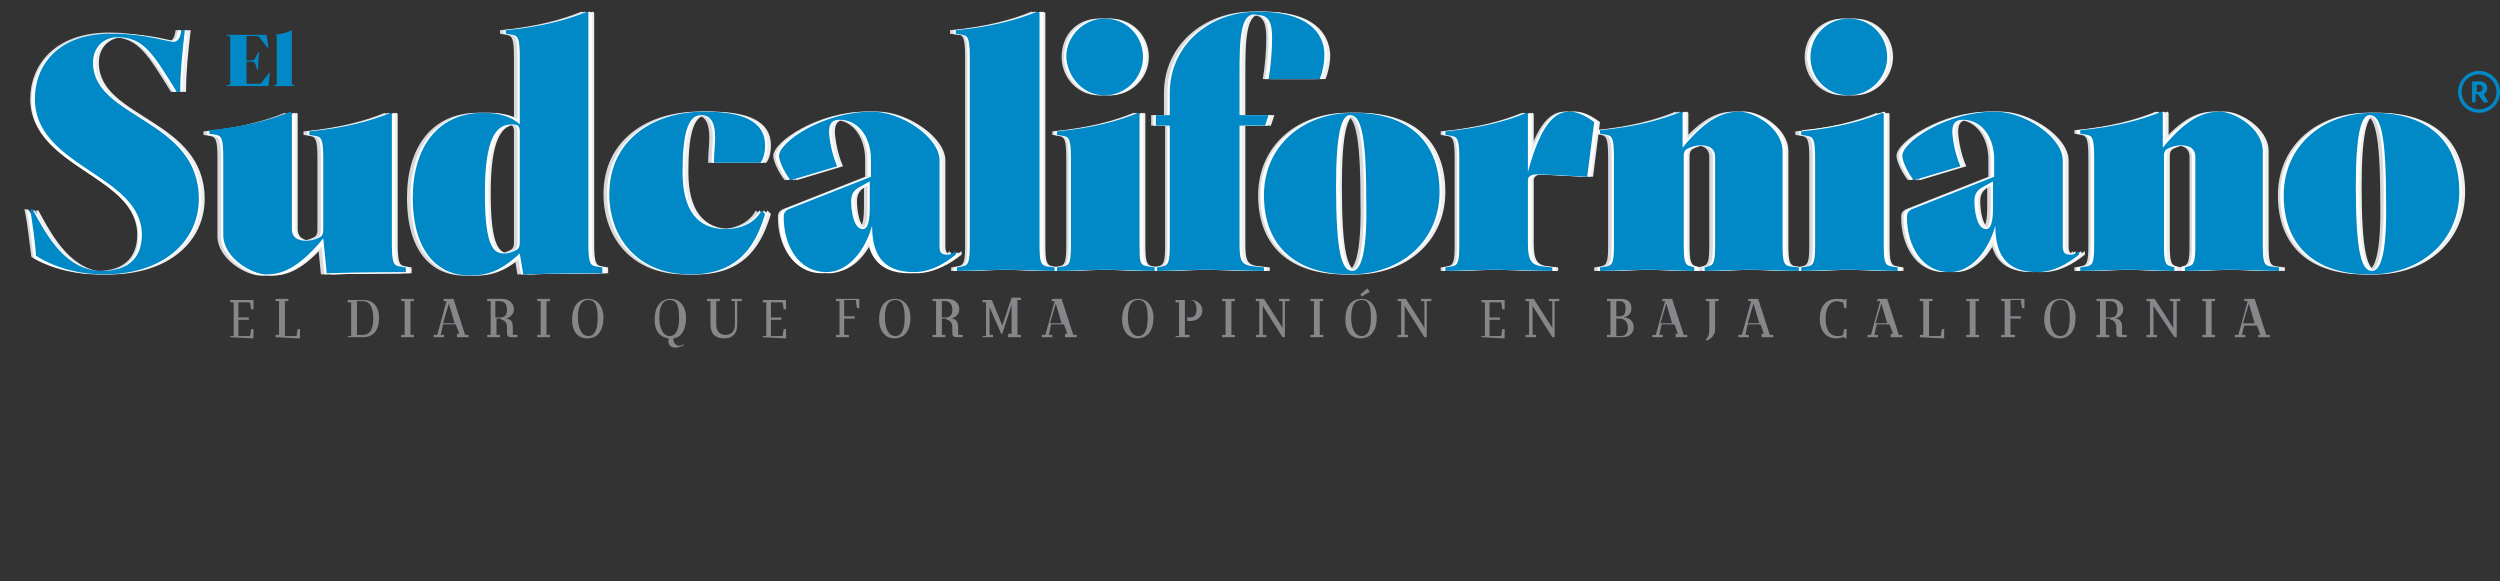 <?xml version="1.0" encoding="utf-8"?>
<!-- Generator: Adobe Illustrator 21.1.0, SVG Export Plug-In . SVG Version: 6.00 Build 0)  -->
<svg version="1.1" id="Capa_1" xmlns="http://www.w3.org/2000/svg" xmlns:xlink="http://www.w3.org/1999/xlink" x="0px" y="0px"
	 viewBox="0 0 215 50" style="enable-background:new 0 0 215 50;" xml:space="preserve">
<rect x="0" y="0" width="215" height="50" fill="#333333" stroke="none"/>
<style type="text/css">
	.st0{fill:#88868B;}
	.st1{fill:#D7D9DD;}
	.st2{fill:#EDEEF0;}
	.st3{fill:#FFFFFF;}
	.st4{fill:#0089C6;}
</style>
<g>
	<path class="st0" d="M193.4,26.1l0.5,1.7h-1L193.4,26.1z M193,25.9l0.3,0l-0.8,2.9l-0.3,0V29h0.9v-0.2h-0.3L193,28h1.1l0.3,0.8
		l-0.2,0V29h1v-0.2h-0.3l-1-3.1H193L193,25.9z M190.2,25.9h0.3v-0.2h-1.1v0.2l0.3,0v2.9l-0.3,0V29h1.1v-0.2h-0.3V25.9z M187.2,25.9
		h0.3v-0.2h-0.9v0.2l0.3,0l0,2.3l-1.6-2.5h-0.7v0.2l0.3,0v2.9l-0.3,0V29h0.9v-0.2h-0.3l0-2.5L187,29h0.2V25.9z M181.2,25.9h0.3
		c0.4,0,0.6,0.3,0.6,0.7c0,0.4-0.1,0.7-0.6,0.7h-0.4V25.9z M181.5,27.5c0.3,0,0.5,0.3,0.5,0.6v0.5c0,0.3,0.1,0.4,0.4,0.4
		c0.1,0,0.3,0,0.5,0v-0.2h-0.4v-0.7c0-0.3-0.1-0.7-0.6-0.7v0c0.4-0.1,0.7-0.4,0.7-0.8c0-0.5-0.4-0.9-1-0.9h-1.3v0.2l0.3,0v2.9
		l-0.3,0V29h1.1v-0.2h-0.3v-1.4H181.5z M177.1,29.1c1,0,1.4-0.8,1.4-1.8c0-0.9-0.5-1.6-1.3-1.6c-1,0-1.4,0.8-1.4,1.8
		C175.8,28.4,176.3,29.1,177.1,29.1 M177.2,28.9c-0.6,0-0.9-0.7-0.9-1.6c0-0.8,0.2-1.5,0.9-1.5c0.7,0,0.8,0.7,0.8,1.6
		C178,28.2,177.8,28.9,177.2,28.9 M173.8,25.9l0.1,0.6h0.2v-0.8H174l0,0l-1.9,0v0.2l0.3,0v2.9l-0.3,0V29h1.2v-0.2h-0.4v-1.4h0.9
		v-0.2h-0.9v-1.4H173.8z M169.9,25.9h0.3v-0.2h-1.1v0.2l0.3,0v2.9l-0.3,0V29h1.1v-0.2h-0.3V25.9z M167.1,29.1h0.1l0-0.8h-0.2
		l-0.1,0.6h-1v-3h0.3v-0.2h-1.1v0.2l0.3,0v2.9l-0.3,0V29L167.1,29.1L167.1,29.1z M161.8,26.1l0.5,1.7h-1L161.8,26.1z M161.4,25.9
		l0.3,0l-0.8,2.9l-0.3,0V29h0.9v-0.2h-0.3l0.2-0.9h1.1l0.3,0.8l-0.2,0V29h1v-0.2h-0.3l-1-3.1h-0.8L161.4,25.9z M156.5,27.4
		c0,1,0.5,1.7,1.4,1.7c0.3,0,0.5-0.1,0.7-0.1l0.1,0.1h0.1l0-0.8h-0.2l-0.1,0.5c-0.1,0.1-0.3,0.1-0.5,0.1c-0.6,0-1-0.5-1-1.5
		c0-1,0.4-1.5,1-1.5c0.2,0,0.3,0.1,0.5,0.1l0.1,0.5h0.2v-0.8h-0.1l-0.1,0.1c-0.1-0.1-0.3-0.1-0.6-0.1
		C157,25.7,156.5,26.4,156.5,27.4 M150.8,26.1l0.5,1.7h-1L150.8,26.1z M150.3,25.9l0.3,0l-0.8,2.9l-0.3,0V29h0.9v-0.2h-0.3l0.2-0.9
		h1.1l0.3,0.8l-0.2,0V29h1v-0.2h-0.3l-1-3.1h-0.8L150.3,25.9z M147.5,25.9h0.3v-0.2h-1.1v0.2l0.3,0v2.4c0,0.5-0.1,0.7-0.3,0.9
		l0.1,0.1c0.4-0.2,0.7-0.5,0.7-1V25.9z M143.3,26.1l0.5,1.7h-1L143.3,26.1z M142.9,25.9l0.3,0l-0.8,2.9l-0.3,0V29h0.9v-0.2h-0.3
		l0.2-0.9h1.1l0.3,0.8l-0.2,0V29h1v-0.2h-0.3l-1-3.1h-0.8L142.9,25.9z M139,25.9h0.3c0.4,0,0.5,0.3,0.5,0.6c0,0.4-0.1,0.7-0.5,0.7
		H139V25.9z M139.3,27.4c0.5,0,0.7,0.4,0.7,0.8c0,0.4-0.2,0.7-0.6,0.7H139v-1.5H139.3z M138.2,25.7v0.2l0.3,0v2.9l-0.3,0V29h1.3
		c0.6,0,1-0.3,1-0.9c0-0.4-0.3-0.8-0.9-0.8v0c0.5-0.1,0.7-0.4,0.7-0.8c0-0.5-0.3-0.8-0.9-0.8H138.2z M133.8,25.9h0.3v-0.2h-0.9v0.2
		l0.3,0l0,2.3l-1.6-2.5h-0.7v0.2l0.3,0v2.9l-0.3,0V29h0.9v-0.2h-0.3l0-2.5l1.7,2.7h0.2V25.9z M129.3,29.1h0.1l0-0.8h-0.2l-0.1,0.6
		h-1v-1.4h0.9v-0.2h-0.9v-1.3h1l0.1,0.6h0.2v-0.8h-0.1l0,0l-1.9,0v0.2l0.3,0v2.9l-0.3,0V29L129.3,29.1L129.3,29.1z M122.8,25.9h0.3
		v-0.2h-0.9v0.2l0.3,0l0,2.3l-1.6-2.5h-0.7v0.2l0.3,0v2.9l-0.3,0V29h0.9v-0.2h-0.3l0-2.5l1.7,2.7h0.2V25.9z M117.1,25.5l0.7-0.4
		l-0.2-0.3l-0.6,0.5L117.1,25.5z M117,29.1c1,0,1.4-0.8,1.4-1.8c0-0.9-0.5-1.6-1.3-1.6c-1,0-1.4,0.8-1.4,1.8
		C115.7,28.4,116.1,29.1,117,29.1 M117.1,28.9c-0.6,0-0.9-0.7-0.9-1.6c0-0.8,0.2-1.5,0.9-1.5c0.7,0,0.8,0.7,0.8,1.6
		C117.9,28.2,117.7,28.9,117.1,28.9 M113.5,25.9h0.3v-0.2h-1.1v0.2l0.3,0v2.9l-0.3,0V29h1.1v-0.2h-0.3V25.9z M110.6,25.9h0.3v-0.2
		H110v0.2l0.3,0l0,2.3l-1.6-2.5h-0.7v0.2l0.3,0v2.9l-0.3,0V29h0.9v-0.2h-0.3l0-2.5l1.7,2.7h0.2V25.9z M105.9,25.9h0.3v-0.2h-1.1v0.2
		l0.3,0v2.9l-0.3,0V29h1.1v-0.2h-0.3V25.9z M102.1,27.6h0.3c0.6,0,1-0.4,1-0.9c0-0.5-0.4-0.9-1-0.9h-1.3v0.2h0.3v2.9l-0.3,0V29h1.2
		v-0.2h-0.4v-3h0.4c0.4,0,0.6,0.3,0.6,0.8c0,0.4-0.1,0.7-0.6,0.7h-0.2V27.6z M97.8,29.1c1,0,1.4-0.8,1.4-1.8c0-0.9-0.5-1.6-1.3-1.6
		c-1,0-1.4,0.8-1.4,1.8C96.5,28.4,97,29.1,97.8,29.1 M97.9,28.9c-0.6,0-0.9-0.7-0.9-1.6c0-0.8,0.2-1.5,0.9-1.5
		c0.7,0,0.8,0.7,0.8,1.6C98.7,28.2,98.5,28.9,97.9,28.9 M90.8,26.1l0.5,1.7h-1L90.8,26.1z M90.4,25.9l0.3,0l-0.8,2.9l-0.3,0V29h0.9
		v-0.2h-0.3l0.2-0.9h1.1l0.3,0.8l-0.2,0V29h1v-0.2h-0.3l-1-3.1h-0.8L90.4,25.9z M86.2,28.7l0.8-2.5v2.5l-0.3,0V29h1.1v-0.2h-0.3v-3
		h0.3v-0.2H87L86.2,28l-0.9-2.2h-0.8v0.2l0.3,0v2.9l-0.3,0V29h0.9v-0.2h-0.3l0-2.4l1,2.3H86.2z M81,25.9h0.3c0.4,0,0.6,0.3,0.6,0.7
		c0,0.4-0.1,0.7-0.6,0.7H81V25.9z M81.4,27.5c0.3,0,0.5,0.3,0.5,0.6v0.5c0,0.3,0.1,0.4,0.4,0.4c0.1,0,0.3,0,0.5,0v-0.2h-0.4v-0.7
		c0-0.3-0.1-0.7-0.6-0.7v0c0.4-0.1,0.7-0.4,0.7-0.8c0-0.5-0.4-0.9-1-0.9h-1.3v0.2l0.3,0v2.9l-0.3,0V29h1.1v-0.2H81v-1.4H81.4z
		 M76.9,29.1c1,0,1.4-0.8,1.4-1.8c0-0.9-0.5-1.6-1.3-1.6c-1,0-1.4,0.8-1.4,1.8C75.6,28.4,76.1,29.1,76.9,29.1 M77,28.9
		c-0.6,0-0.9-0.7-0.9-1.6c0-0.8,0.2-1.5,0.9-1.5c0.7,0,0.8,0.7,0.8,1.6C77.8,28.2,77.6,28.9,77,28.9 M73.6,25.9l0.1,0.6h0.2v-0.8
		h-0.1l0,0l-1.9,0v0.2l0.3,0v2.9l-0.3,0V29H73v-0.2h-0.4v-1.4h0.9v-0.2h-0.9v-1.4H73.6z M67.5,29.1h0.1l0-0.8h-0.2l-0.1,0.6h-1v-1.4
		h0.9v-0.2h-0.9v-1.3h1l0.1,0.6h0.2v-0.8h-0.1l0,0l-1.9,0v0.2l0.3,0v2.9l-0.3,0V29L67.5,29.1L67.5,29.1z M63.4,25.9h0.4v-0.2h-0.9
		v0.2l0.3,0v2c0,0.6-0.3,0.9-0.8,0.9c-0.5,0-0.8-0.3-0.8-0.9v-2h0.3v-0.2h-1.1v0.2l0.3,0v2c0,0.8,0.4,1.2,1.2,1.2
		c0.7,0,1.1-0.4,1.1-1.2V25.9z M57.6,28.9c-0.6,0-0.9-0.7-0.9-1.6c0-0.8,0.2-1.5,0.9-1.5c0.7,0,0.8,0.7,0.8,1.6
		C58.4,28.2,58.2,28.9,57.6,28.9 M58.1,29.9c0.2,0,0.5-0.1,0.7-0.2l0-0.1c-0.4,0.3-0.9,0.1-0.9-0.5c0.8-0.1,1.1-0.9,1.1-1.8
		c0-0.9-0.5-1.6-1.3-1.6c-1,0-1.4,0.8-1.4,1.8c0,0.9,0.4,1.5,1.2,1.6C57.4,29.7,57.7,29.9,58.1,29.9 M50.5,29.1c1,0,1.4-0.8,1.4-1.8
		c0-0.9-0.5-1.6-1.3-1.6c-1,0-1.4,0.8-1.4,1.8C49.2,28.4,49.6,29.1,50.5,29.1 M50.6,28.9c-0.6,0-0.9-0.7-0.9-1.6
		c0-0.8,0.2-1.5,0.9-1.5c0.7,0,0.8,0.7,0.8,1.6C51.4,28.2,51.2,28.9,50.6,28.9 M47,25.9h0.3v-0.2h-1.1v0.2l0.3,0v2.9l-0.3,0V29h1.1
		v-0.2H47V25.9z M42.7,25.9h0.3c0.4,0,0.6,0.3,0.6,0.7c0,0.4-0.1,0.7-0.6,0.7h-0.4V25.9z M43.1,27.5c0.3,0,0.5,0.3,0.5,0.6v0.5
		c0,0.3,0.1,0.4,0.4,0.4c0.1,0,0.3,0,0.5,0v-0.2h-0.4v-0.7c0-0.3-0.1-0.7-0.6-0.7v0c0.4-0.1,0.7-0.4,0.7-0.8c0-0.5-0.4-0.9-1-0.9
		h-1.3v0.2l0.3,0v2.9l-0.3,0V29H43v-0.2h-0.3v-1.4H43.1z M38.6,26.1l0.5,1.7h-1L38.6,26.1z M38.1,25.9l0.3,0l-0.8,2.9l-0.3,0V29h0.9
		v-0.2h-0.3l0.2-0.9h1.1l0.3,0.8l-0.2,0V29h1v-0.2h-0.3l-1-3.1h-0.8L38.1,25.9z M35.3,25.9h0.3v-0.2h-1.1v0.2l0.3,0v2.9l-0.3,0V29
		h1.1v-0.2h-0.3V25.9z M31.2,29c1,0,1.4-0.7,1.4-1.7c0-0.9-0.5-1.5-1.3-1.5h-1.4v0.2l0.3,0v2.9l-0.3,0V29H31.2z M30.7,28.9v-3h0.5
		c0.7,0,0.9,0.7,0.9,1.5c0,0.8-0.2,1.4-0.9,1.4H30.7z M25.7,29.1h0.1l0-0.8h-0.2l-0.1,0.6h-1v-3h0.3v-0.2h-1.1v0.2l0.3,0v2.9l-0.3,0
		V29L25.7,29.1L25.7,29.1z M21.7,29.1h0.1l0-0.8h-0.2l-0.1,0.6h-1v-1.4h0.9v-0.2h-0.9v-1.3h1l0.1,0.6h0.2v-0.8h-0.1l0,0l-1.9,0v0.2
		l0.3,0v2.9l-0.3,0V29L21.7,29.1L21.7,29.1z"/>
	<path class="st1" d="M203.5,23.3c-0.9,0-1.4-1.5-1.4-7.3c0-4.7,0.5-6.1,1.2-6.1c0.9,0,1.4,1.5,1.4,7.3
		C204.8,21.9,204.2,23.3,203.5,23.3 M203.3,23.6c4.3,0,7.7-2.8,7.7-7.1c0-4.6-3-6.8-7.4-6.8c-4.3,0-7.7,2.8-7.7,7.1
		C195.9,21.3,198.8,23.6,203.3,23.6 M194.7,22.9c-0.5-0.1-0.6-0.4-0.6-1.9v-8c0-2-2.5-3.4-3.7-3.4c-1.2,0-2.7,0.4-4.9,3.1v-3
		l-0.1-0.1c-1.7,0.7-3.9,1.3-7,1.6v0.3l0.6,0.1c0.4,0.1,0.6,0.2,0.6,1.9V21c0,1.5-0.1,1.8-0.6,1.9l-0.6,0.1v0.3
		c1.1,0,3.1-0.1,4.2-0.1s2.8,0.1,3.9,0.1V23l-0.3-0.1c-0.5-0.1-0.6-0.4-0.6-1.9v-7.6c0-0.3,0.1-0.5,0.3-0.6c0.2-0.1,0.6-0.3,1.2-0.3
		c0.4,0,1.2,0.1,1.2,1V21c0,1.5-0.1,1.8-0.6,1.9l-0.3,0.1v0.3c1.1,0,2.8-0.1,3.9-0.1c1.1,0,3.1,0.1,4.2,0.1V23L194.7,22.9z
		 M170.9,17.9c0,1.7-0.4,1.8-0.6,1.8c-0.8,0-1-1.6-1-2.4c0-0.4,0.1-0.9,0.7-1.2l0.9-0.5V17.9z M177.5,21.9c-0.5,0-0.6-0.3-0.6-0.7
		v-7.4c0-2-3.3-4.2-5.8-4.2c-4.2,0-8,2.6-8,3.8c0,0.6,0.7,1.8,1,2.1l4-1.2c-0.5-1.1-0.7-2.5-0.7-3c0-0.7,0.3-1,0.9-1
		c1.7,0,2.7,1.6,2.7,3.4v1.5l-7.1,2.8c-0.4,0.2-0.4,0.5-0.4,0.7c0,2.3,1.2,4.7,3.7,4.7c1.8,0,3.3-1.8,3.9-4c0,2.2,0.7,4,3.6,4
		c1.4,0,2.6-0.7,3.6-1.5v-0.3C177.9,21.9,177.7,21.9,177.5,21.9 M154.3,23.3c1.1,0,3.1-0.1,4.2-0.1c1.1,0,3.1,0.1,4.2,0.1V23
		l-0.6-0.1c-0.5-0.1-0.6-0.4-0.6-1.9V9.8l-0.1-0.1c-1.7,0.7-3.9,1.3-7,1.6v0.3l0.6,0.1c0.4,0.1,0.6,0.2,0.6,1.9V21
		c0,1.5-0.1,1.8-0.6,1.9l-0.6,0.1V23.3z M158.5,8.2c1.8,0,3.3-1.5,3.3-3.3c0-1.8-1.4-3.3-3.3-3.3s-3.3,1.5-3.3,3.3
		C155.2,6.7,156.6,8.2,158.5,8.2 M153.4,22.9c-0.5-0.1-0.6-0.4-0.6-1.9v-8c0-2-2.5-3.4-3.7-3.4c-1.2,0-2.7,0.4-4.9,3.1v-3l-0.1-0.1
		c-1.7,0.7-3.9,1.3-7,1.6v0.3l0.6,0.1c0.4,0.1,0.6,0.2,0.6,1.9V21c0,1.5-0.1,1.8-0.6,1.9l-0.6,0.1v0.3c1.1,0,3.1-0.1,4.2-0.1
		s2.8,0.1,3.9,0.1V23l-0.3-0.1c-0.5-0.1-0.6-0.4-0.6-1.9v-7.6c0-0.3,0.1-0.5,0.3-0.6c0.2-0.1,0.6-0.3,1.2-0.3c0.4,0,1.2,0.1,1.2,1
		V21c0,1.5-0.1,1.8-0.6,1.9L146,23v0.3c1.1,0,2.8-0.1,3.9-0.1c1.1,0,3.1,0.1,4.2,0.1V23L153.4,22.9z M131.7,15c1,0,2.2,0.1,4.4,0.2
		l0.6-4.7c-0.8-0.6-1.5-0.9-2.1-0.9c-1.1,0-2.4,0.7-3.6,5.2v-5l-0.1-0.1c-1.7,0.7-3.9,1.3-7,1.6v0.3l0.6,0.1
		c0.4,0.1,0.6,0.2,0.6,1.9V21c0,1.5-0.1,1.8-0.6,1.9l-0.6,0.1v0.3c1.1,0,3.1-0.1,4.2-0.1c1.1,0,3.9,0.1,5,0.1V23l-0.9-0.1
		c-0.8-0.1-1.2-0.4-1.2-1.9v-5.6C131,15.1,131.3,15,131.7,15 M115.8,23.3c-0.9,0-1.4-1.5-1.4-7.3c0-4.7,0.5-6.1,1.2-6.1
		c0.9,0,1.4,1.5,1.4,7.3C117.1,21.9,116.5,23.3,115.8,23.3 M115.6,23.6c4.3,0,7.7-2.8,7.7-7.1c0-4.6-3-6.8-7.4-6.8
		c-4.3,0-7.7,2.8-7.7,7.1C108.2,21.3,111.1,23.6,115.6,23.6 M107.7,1c-4.2,0-7.6,2.9-7.6,7v1.9H99v0.9h1.2V21c0,1.5-0.1,1.8-0.6,1.9
		L99,23v0.3c1.1,0,3.1-0.1,4.2-0.1c1.1,0,3.9,0.1,5,0.1V23l-0.9-0.1c-1-0.1-1.2-0.4-1.2-1.9V10.8h2.2l0.3-0.9h-2.5V6.5
		c0-2.9,0-5.7,1.6-5.2c1,0,1.2,0.8,1.2,2c0,1-0.1,2.3-0.3,3.5h4.4c0.2-0.5,0.4-1.3,0.4-2.1C113.4,2.8,111.9,1,107.7,1 M90.4,23.3
		c1.1,0,3.1-0.1,4.2-0.1c1.1,0,3.1,0.1,4.2,0.1V23l-0.6-0.1c-0.5-0.1-0.6-0.4-0.6-1.9V9.8l-0.1-0.1c-1.7,0.7-3.9,1.3-7,1.6v0.3
		l0.6,0.1c0.4,0.1,0.6,0.2,0.6,1.9V21c0,1.5-0.1,1.8-0.6,1.9L90.4,23V23.3z M94.5,8.2c1.8,0,3.3-1.5,3.3-3.3c0-1.8-1.4-3.3-3.3-3.3
		S91.3,3,91.3,4.9C91.3,6.7,92.7,8.2,94.5,8.2 M81.8,23.3c1.1,0,3.1-0.1,4.2-0.1c1.1,0,3.1,0.1,4.2,0.1V23l-0.6-0.1
		c-0.5-0.1-0.6-0.4-0.6-1.9V1.1L88.7,1c-1.7,0.7-3.9,1.3-7,1.6v0.3L82.4,3C82.8,3,83,3.2,83,4.9V21c0,1.5-0.1,1.8-0.6,1.9L81.8,23
		V23.3z M74.3,17.9c0,1.7-0.4,1.8-0.6,1.8c-0.8,0-1-1.6-1-2.4c0-0.4,0.1-0.9,0.7-1.2l0.9-0.5V17.9z M80.9,21.9
		c-0.5,0-0.6-0.3-0.6-0.7v-7.4c0-2-3.3-4.2-5.8-4.2c-4.2,0-8,2.6-8,3.8c0,0.6,0.7,1.8,1,2.1l4-1.2c-0.5-1.1-0.7-2.5-0.7-3
		c0-0.7,0.3-1,0.9-1c1.7,0,2.7,1.6,2.7,3.4v1.5l-7.1,2.8c-0.4,0.2-0.4,0.5-0.4,0.7c0,2.3,1.2,4.7,3.7,4.7c1.8,0,3.3-1.8,3.9-4
		c0,2.2,0.7,4,3.6,4c1.4,0,2.6-0.7,3.6-1.5v-0.3C81.3,21.9,81.1,21.9,80.9,21.9 M58.9,23.6c4.4,0,5.7-2.9,6.4-5.2L65,18.1
		c-0.6,1.1-1.8,1.6-3.1,1.6c-2.4,0-3.7-1.6-3.7-4.9c0-3.1,0.4-4.9,1.6-4.9c0.9,0,1.2,0.8,1.2,1.9c0,0.7-0.1,1.4-0.1,2.2h4
		c0.3-0.4,0.4-1,0.4-1.5c0-2.1-2-2.9-5.2-2.9c-4.5,0-8.2,2.5-8.2,7.1C51.9,20.4,54.3,23.6,58.9,23.6 M44.2,20.9
		c0,0.3-0.1,0.5-0.3,0.6c-0.2,0.1-0.6,0.3-1,0.3c-0.9,0-1.7-0.4-1.7-5.2s1-5.9,2.3-5.9c0.5,0,0.7,0.1,0.7,0.6V20.9z M50.8,22.9
		c-0.4-0.1-0.6-0.2-0.6-1.9V1.1L50,1c-1.7,0.7-3.9,1.3-7,1.6v0.3L43.6,3c0.4,0.1,0.6,0.2,0.6,1.9v5.8c-0.7-0.7-1.9-1-3.1-1
		c-3.9,0-6.1,2.9-6.1,7.3c0,4.7,2.2,6.7,4.9,6.7c1.5,0,2.7-0.4,4.3-1.9l0.3,1.8c2.9-0.1,6.7-0.1,6.8-0.1V23L50.8,22.9z M33.8,22.9
		c-0.4-0.1-0.6-0.2-0.6-1.9V9.8l-0.1-0.1c-1.7,0.7-3.9,1.3-7,1.6v0.3l0.6,0.1c0.4,0.1,0.6,0.2,0.6,1.9v6.2c0,0.3-0.1,0.5-0.3,0.6
		c-0.2,0.1-0.6,0.3-1.2,0.3c-0.4,0-1.2-0.1-1.2-1V9.8l-0.1-0.1c-1.7,0.7-3.9,1.3-7,1.6v0.3l0.6,0.1c0.4,0.1,0.6,0.2,0.6,1.9v6.7
		c0,2,2.5,3.4,3.7,3.4c1.2,0,2.7-0.4,4.9-3.1l0.3,3c2.9-0.1,6.7-0.1,6.8-0.1V23L33.8,22.9z M8.4,23.6c5.2,0,8.2-2.9,8.2-6.5
		c0-6.9-9.1-6.9-9.1-11.7c0-1.5,1.1-2.2,2.1-2.2c2.3,0,3.1,1.5,5.1,4.7h0.3c0-1.8,0.2-3.6,0.4-5.3h-0.3c-0.1,0.8-0.4,1-0.7,1
		C14,3.5,12,2.8,9.4,2.8c-4.9,0-6.8,3-6.8,5.7c0,5.9,9.2,6.5,9.2,11.7c0,1.8-1,3.1-3.4,3.1c-3.1,0-4.7-2.9-6-5.3H2.1
		c0.3,1.4,0.4,2.7,0.6,4.1C4.5,23.2,6.7,23.6,8.4,23.6"/>
	<path class="st2" d="M204.5,23.3c-0.9,0-1.4-1.5-1.4-7.3c0-4.7,0.5-6.1,1.2-6.1c0.9,0,1.4,1.5,1.4,7.3
		C205.7,21.9,205.2,23.3,204.5,23.3 M204.3,23.6c4.3,0,7.7-2.8,7.7-7.1c0-4.6-3-6.8-7.4-6.8c-4.3,0-7.7,2.8-7.7,7.1
		C196.8,21.3,199.8,23.6,204.3,23.6 M195.7,22.9c-0.5-0.1-0.6-0.4-0.6-1.9v-8c0-2-2.5-3.4-3.7-3.4c-1.2,0-2.7,0.4-4.9,3.1v-3
		l-0.1-0.1c-1.7,0.7-3.9,1.3-7,1.6v0.3l0.6,0.1c0.4,0.1,0.6,0.2,0.6,1.9V21c0,1.5-0.1,1.8-0.6,1.9l-0.6,0.1v0.3
		c1.1,0,3.1-0.1,4.2-0.1c1.1,0,2.8,0.1,3.9,0.1V23l-0.3-0.1c-0.5-0.1-0.6-0.4-0.6-1.9v-7.6c0-0.3,0.1-0.5,0.3-0.6
		c0.2-0.1,0.6-0.3,1.2-0.3c0.4,0,1.2,0.1,1.2,1V21c0,1.5-0.1,1.8-0.6,1.9l-0.3,0.1v0.3c1.1,0,2.8-0.1,3.9-0.1c1.1,0,3.1,0.1,4.2,0.1
		V23L195.7,22.9z M171.9,17.9c0,1.7-0.4,1.8-0.6,1.8c-0.8,0-1-1.6-1-2.4c0-0.4,0.1-0.9,0.7-1.2l0.9-0.5V17.9z M178.5,21.9
		c-0.5,0-0.6-0.3-0.6-0.7v-7.4c0-2-3.3-4.2-5.8-4.2c-4.2,0-8,2.6-8,3.8c0,0.6,0.7,1.8,1,2.1l4-1.2c-0.5-1.1-0.7-2.5-0.7-3
		c0-0.7,0.3-1,0.9-1c1.7,0,2.7,1.6,2.7,3.4v1.5l-7.1,2.8c-0.4,0.2-0.4,0.5-0.4,0.7c0,2.3,1.2,4.7,3.7,4.7c1.8,0,3.3-1.8,3.9-4
		c0,2.2,0.7,4,3.6,4c1.4,0,2.6-0.7,3.6-1.5v-0.3C178.9,21.9,178.7,21.9,178.5,21.9 M155.3,23.3c1.1,0,3.1-0.1,4.2-0.1
		c1.1,0,3.1,0.1,4.2,0.1V23l-0.6-0.1c-0.5-0.1-0.6-0.4-0.6-1.9V9.8l-0.1-0.1c-1.7,0.7-3.9,1.3-7,1.6v0.3l0.6,0.1
		c0.4,0.1,0.6,0.2,0.6,1.9V21c0,1.5-0.1,1.8-0.6,1.9l-0.6,0.1V23.3z M159.5,8.2c1.8,0,3.3-1.5,3.3-3.3c0-1.8-1.4-3.3-3.3-3.3
		c-1.8,0-3.3,1.5-3.3,3.3C156.2,6.7,157.6,8.2,159.5,8.2 M154.4,22.9c-0.5-0.1-0.6-0.4-0.6-1.9v-8c0-2-2.5-3.4-3.7-3.4
		c-1.2,0-2.7,0.4-4.9,3.1v-3l-0.1-0.1c-1.7,0.7-3.9,1.3-7,1.6v0.3l0.6,0.1c0.4,0.1,0.6,0.2,0.6,1.9V21c0,1.5-0.1,1.8-0.6,1.9
		l-0.6,0.1v0.3c1.1,0,3.1-0.1,4.2-0.1s2.8,0.1,3.9,0.1V23l-0.3-0.1c-0.5-0.1-0.6-0.4-0.6-1.9v-7.6c0-0.3,0.1-0.5,0.3-0.6
		c0.2-0.1,0.6-0.3,1.2-0.3c0.4,0,1.2,0.1,1.2,1V21c0,1.5-0.1,1.8-0.6,1.9L147,23v0.3c1.1,0,2.8-0.1,3.9-0.1c1.1,0,3.1,0.1,4.2,0.1
		V23L154.4,22.9z M132.6,15c1,0,2.2,0.1,4.4,0.2l0.6-4.7c-0.8-0.6-1.5-0.9-2.1-0.9c-1.1,0-2.4,0.7-3.6,5.2v-5l-0.1-0.1
		c-1.7,0.7-3.9,1.3-7,1.6v0.3l0.6,0.1c0.4,0.1,0.6,0.2,0.6,1.9V21c0,1.5-0.1,1.8-0.6,1.9l-0.6,0.1v0.3c1.1,0,3.1-0.1,4.2-0.1
		c1.1,0,3.9,0.1,5,0.1V23l-0.9-0.1c-0.8-0.1-1.2-0.4-1.2-1.9v-5.6C132,15.1,132.3,15,132.6,15 M116.8,23.3c-0.9,0-1.4-1.5-1.4-7.3
		c0-4.7,0.5-6.1,1.2-6.1c0.9,0,1.4,1.5,1.4,7.3C118.1,21.9,117.5,23.3,116.8,23.3 M116.6,23.6c4.3,0,7.7-2.8,7.7-7.1
		c0-4.6-3-6.8-7.4-6.8c-4.3,0-7.7,2.8-7.7,7.1C109.2,21.3,112.1,23.6,116.6,23.6 M108.7,1c-4.2,0-7.6,2.9-7.6,7v1.9H100v0.9h1.2V21
		c0,1.5-0.1,1.8-0.6,1.9L100,23v0.3c1.1,0,3.1-0.1,4.2-0.1c1.1,0,3.9,0.1,5,0.1V23l-0.9-0.1c-1-0.1-1.2-0.4-1.2-1.9V10.8h2.2
		l0.3-0.9h-2.5V6.5c0-2.9,0-5.7,1.6-5.2c1,0,1.2,0.8,1.2,2c0,1-0.1,2.3-0.3,3.5h4.4c0.2-0.5,0.4-1.3,0.4-2.1
		C114.3,2.8,112.9,1,108.7,1 M91.3,23.3c1.1,0,3.1-0.1,4.2-0.1c1.1,0,3.1,0.1,4.2,0.1V23l-0.6-0.1c-0.5-0.1-0.6-0.4-0.6-1.9V9.8
		l-0.1-0.1c-1.7,0.7-3.9,1.3-7,1.6v0.3l0.6,0.1c0.4,0.1,0.6,0.2,0.6,1.9V21c0,1.5-0.1,1.8-0.6,1.9L91.3,23V23.3z M95.5,8.2
		c1.8,0,3.3-1.5,3.3-3.3c0-1.8-1.4-3.3-3.3-3.3S92.2,3,92.2,4.9C92.2,6.7,93.7,8.2,95.5,8.2 M82.7,23.3c1.1,0,3.1-0.1,4.2-0.1
		c1.1,0,3.1,0.1,4.2,0.1V23l-0.6-0.1c-0.5-0.1-0.6-0.4-0.6-1.9V1.1L89.7,1c-1.7,0.7-3.9,1.3-7,1.6v0.3L83.3,3
		c0.4,0.1,0.6,0.2,0.6,1.9V21c0,1.5-0.1,1.8-0.6,1.9L82.7,23V23.3z M75.3,17.9c0,1.7-0.4,1.8-0.6,1.8c-0.8,0-1-1.6-1-2.4
		c0-0.4,0.1-0.9,0.7-1.2l0.9-0.5V17.9z M81.9,21.9c-0.5,0-0.6-0.3-0.6-0.7v-7.4c0-2-3.3-4.2-5.8-4.2c-4.2,0-8,2.6-8,3.8
		c0,0.6,0.7,1.8,1,2.1l4-1.2c-0.5-1.1-0.7-2.5-0.7-3c0-0.7,0.3-1,0.9-1c1.7,0,2.7,1.6,2.7,3.4v1.5l-7.1,2.8
		c-0.4,0.2-0.4,0.5-0.4,0.7c0,2.3,1.2,4.7,3.7,4.7c1.8,0,3.3-1.8,3.9-4c0,2.2,0.7,4,3.6,4c1.4,0,2.6-0.7,3.6-1.5v-0.3
		C82.3,21.9,82.1,21.9,81.9,21.9 M59.9,23.6c4.4,0,5.7-2.9,6.4-5.2L66,18.1c-0.6,1.1-1.8,1.6-3.1,1.6c-2.4,0-3.7-1.6-3.7-4.9
		c0-3.1,0.4-4.9,1.6-4.9c0.9,0,1.2,0.8,1.2,1.9c0,0.7-0.1,1.4-0.1,2.2h4c0.3-0.4,0.4-1,0.4-1.5c0-2.1-2-2.9-5.2-2.9
		c-4.5,0-8.2,2.5-8.2,7.1C52.9,20.4,55.3,23.6,59.9,23.6 M45.2,20.9c0,0.3-0.1,0.5-0.3,0.6c-0.2,0.1-0.6,0.3-1,0.3
		c-0.9,0-1.7-0.4-1.7-5.2s1-5.9,2.3-5.9c0.5,0,0.7,0.1,0.7,0.6V20.9z M51.7,22.9c-0.4-0.1-0.6-0.2-0.6-1.9V1.1L51,1
		c-1.7,0.7-3.9,1.3-7,1.6v0.3L44.6,3c0.4,0.1,0.6,0.2,0.6,1.9v5.8c-0.7-0.7-1.9-1-3.1-1c-3.9,0-6.1,2.9-6.1,7.3
		c0,4.7,2.2,6.7,4.9,6.7c1.5,0,2.7-0.4,4.3-1.9l0.3,1.8c2.9-0.1,6.7-0.1,6.8-0.1V23L51.7,22.9z M34.8,22.9c-0.4-0.1-0.6-0.2-0.6-1.9
		V9.8l-0.1-0.1c-1.7,0.7-3.9,1.3-7,1.6v0.3l0.6,0.1c0.4,0.1,0.6,0.2,0.6,1.9v6.2c0,0.3-0.1,0.5-0.3,0.6c-0.2,0.1-0.6,0.3-1.2,0.3
		c-0.4,0-1.2-0.1-1.2-1V9.8l-0.1-0.1c-1.7,0.7-3.9,1.3-7,1.6v0.3l0.6,0.1c0.4,0.1,0.6,0.2,0.6,1.9v6.7c0,2,2.5,3.4,3.7,3.4
		c1.2,0,2.7-0.4,4.9-3.1l0.3,3c2.9-0.1,6.7-0.1,6.8-0.1V23L34.8,22.9z M9.4,23.6c5.2,0,8.2-2.9,8.2-6.5c0-6.9-9.1-6.9-9.1-11.7
		c0-1.5,1.1-2.2,2.1-2.2c2.3,0,3.1,1.5,5.1,4.7H16c0-1.8,0.2-3.6,0.4-5.3h-0.3c-0.1,0.8-0.4,1-0.7,1c-0.4,0-2.5-0.7-5.1-0.7
		c-4.9,0-6.8,3-6.8,5.7c0,5.9,9.2,6.5,9.2,11.7c0,1.8-1,3.1-3.4,3.1c-3.1,0-4.7-2.9-6-5.3H3.1c0.3,1.4,0.4,2.7,0.6,4.1
		C5.5,23.2,7.7,23.6,9.4,23.6"/>
	<path class="st3" d="M204.3,23.3c-0.9,0-1.4-1.5-1.4-7.3c0-4.7,0.5-6.1,1.2-6.1c0.9,0,1.4,1.5,1.4,7.3
		C205.5,21.9,205,23.3,204.3,23.3 M204,23.6c4.3,0,7.7-2.8,7.7-7.1c0-4.6-3-6.8-7.4-6.8c-4.3,0-7.7,2.8-7.7,7.1
		C196.6,21.3,199.6,23.6,204,23.6 M195.4,22.9c-0.5-0.1-0.6-0.4-0.6-1.9v-8c0-2-2.5-3.4-3.7-3.4c-1.2,0-2.7,0.4-4.9,3.1v-3l-0.1-0.1
		c-1.7,0.7-3.9,1.3-7,1.6v0.3l0.6,0.1c0.4,0.1,0.6,0.2,0.6,1.9V21c0,1.5-0.1,1.8-0.6,1.9l-0.6,0.1v0.3c1.1,0,3.1-0.1,4.2-0.1
		s2.8,0.1,3.9,0.1V23l-0.3-0.1c-0.5-0.1-0.6-0.4-0.6-1.9v-7.6c0-0.3,0.1-0.5,0.3-0.6c0.2-0.1,0.6-0.3,1.2-0.3c0.4,0,1.2,0.1,1.2,1
		V21c0,1.5-0.1,1.8-0.6,1.9L188,23v0.3c1.1,0,2.8-0.1,3.9-0.1c1.1,0,3.1,0.1,4.2,0.1V23L195.4,22.9z M171.7,17.9
		c0,1.7-0.4,1.8-0.6,1.8c-0.8,0-1-1.6-1-2.4c0-0.4,0.1-0.9,0.7-1.2l0.9-0.5V17.9z M178.2,21.9c-0.5,0-0.6-0.3-0.6-0.7v-7.4
		c0-2-3.3-4.2-5.8-4.2c-4.2,0-8,2.6-8,3.8c0,0.6,0.7,1.8,1,2.1l4-1.2c-0.5-1.1-0.7-2.5-0.7-3c0-0.7,0.3-1,0.9-1
		c1.7,0,2.7,1.6,2.7,3.4v1.5l-7.1,2.8c-0.4,0.2-0.4,0.5-0.4,0.7c0,2.3,1.2,4.7,3.7,4.7c1.8,0,3.3-1.8,3.9-4c0,2.2,0.7,4,3.6,4
		c1.4,0,2.6-0.7,3.6-1.5v-0.3C178.6,21.9,178.5,21.9,178.2,21.9 M155.1,23.3c1.1,0,3.1-0.1,4.2-0.1c1.1,0,3.1,0.1,4.2,0.1V23
		l-0.6-0.1c-0.5-0.1-0.6-0.4-0.6-1.9V9.8L162,9.6c-1.7,0.7-3.9,1.3-7,1.6v0.3l0.6,0.1c0.4,0.1,0.6,0.2,0.6,1.9V21
		c0,1.5-0.1,1.8-0.6,1.9l-0.6,0.1V23.3z M159.2,8.2c1.8,0,3.3-1.5,3.3-3.3c0-1.8-1.4-3.3-3.3-3.3s-3.3,1.5-3.3,3.3
		C155.9,6.7,157.4,8.2,159.2,8.2 M154.2,22.9c-0.5-0.1-0.6-0.4-0.6-1.9v-8c0-2-2.5-3.4-3.7-3.4c-1.2,0-2.7,0.4-4.9,3.1v-3l-0.1-0.1
		c-1.7,0.7-3.9,1.3-7,1.6v0.3l0.6,0.1c0.4,0.1,0.6,0.2,0.6,1.9V21c0,1.5-0.1,1.8-0.6,1.9l-0.6,0.1v0.3c1.1,0,3.1-0.1,4.2-0.1
		s2.8,0.1,3.9,0.1V23l-0.3-0.1c-0.5-0.1-0.6-0.4-0.6-1.9v-7.6c0-0.3,0.1-0.5,0.3-0.6c0.2-0.1,0.6-0.3,1.2-0.3c0.4,0,1.2,0.1,1.2,1
		V21c0,1.5-0.1,1.8-0.6,1.9l-0.3,0.1v0.3c1.1,0,2.8-0.1,3.9-0.1c1.1,0,3.1,0.1,4.2,0.1V23L154.2,22.9z M132.4,15
		c1,0,2.2,0.1,4.4,0.2l0.6-4.7c-0.8-0.6-1.5-0.9-2.1-0.9c-1.1,0-2.4,0.7-3.6,5.2v-5l-0.1-0.1c-1.7,0.7-3.9,1.3-7,1.6v0.3l0.6,0.1
		c0.4,0.1,0.6,0.2,0.6,1.9V21c0,1.5-0.1,1.8-0.6,1.9l-0.6,0.1v0.3c1.1,0,3.1-0.1,4.2-0.1c1.1,0,3.9,0.1,5,0.1V23l-0.9-0.1
		c-0.8-0.1-1.2-0.4-1.2-1.9v-5.6C131.8,15.1,132.1,15,132.4,15 M116.6,23.3c-0.9,0-1.4-1.5-1.4-7.3c0-4.7,0.5-6.1,1.2-6.1
		c0.9,0,1.4,1.5,1.4,7.3C117.8,21.9,117.3,23.3,116.6,23.3 M116.3,23.6c4.3,0,7.7-2.8,7.7-7.1c0-4.6-3-6.8-7.4-6.8
		c-4.3,0-7.7,2.8-7.7,7.1C108.9,21.3,111.9,23.6,116.3,23.6 M108.5,1c-4.2,0-7.6,2.9-7.6,7v1.9h-1.2v0.9h1.2V21
		c0,1.5-0.1,1.8-0.6,1.9L99.7,23v0.3c1.1,0,3.1-0.1,4.2-0.1c1.1,0,3.9,0.1,5,0.1V23l-0.9-0.1c-1-0.1-1.2-0.4-1.2-1.9V10.8h2.2
		l0.3-0.9h-2.5V6.5c0-2.9,0-5.7,1.6-5.2c1,0,1.2,0.8,1.2,2c0,1-0.1,2.3-0.3,3.5h4.4c0.2-0.5,0.4-1.3,0.4-2.1
		C114.1,2.8,112.7,1,108.5,1 M91.1,23.3c1.1,0,3.1-0.1,4.2-0.1c1.1,0,3.1,0.1,4.2,0.1V23l-0.6-0.1c-0.5-0.1-0.6-0.4-0.6-1.9V9.8
		l-0.1-0.1c-1.7,0.7-3.9,1.3-7,1.6v0.3l0.6,0.1c0.4,0.1,0.6,0.2,0.6,1.9V21c0,1.5-0.1,1.8-0.6,1.9L91.1,23V23.3z M95.3,8.2
		c1.8,0,3.3-1.5,3.3-3.3c0-1.8-1.4-3.3-3.3-3.3S92,3,92,4.9C92,6.7,93.4,8.2,95.3,8.2 M82.5,23.3c1.1,0,3.1-0.1,4.2-0.1
		c1.1,0,3.1,0.1,4.2,0.1V23l-0.6-0.1c-0.5-0.1-0.6-0.4-0.6-1.9V1.1L89.5,1c-1.7,0.7-3.9,1.3-7,1.6v0.3L83.1,3
		c0.4,0.1,0.6,0.2,0.6,1.9V21c0,1.5-0.1,1.8-0.6,1.9L82.5,23V23.3z M75.1,17.9c0,1.7-0.4,1.8-0.6,1.8c-0.8,0-1-1.6-1-2.4
		c0-0.4,0.1-0.9,0.7-1.2l0.9-0.5V17.9z M81.6,21.9c-0.5,0-0.6-0.3-0.6-0.7v-7.4c0-2-3.3-4.2-5.8-4.2c-4.2,0-8,2.6-8,3.8
		c0,0.6,0.7,1.8,1,2.1l4-1.2c-0.5-1.1-0.7-2.5-0.7-3c0-0.7,0.3-1,0.9-1c1.7,0,2.7,1.6,2.7,3.4v1.5L68,18.1c-0.4,0.2-0.4,0.5-0.4,0.7
		c0,2.3,1.2,4.7,3.7,4.7c1.8,0,3.3-1.8,3.9-4c0,2.2,0.7,4,3.6,4c1.4,0,2.6-0.7,3.6-1.5v-0.3C82,21.9,81.9,21.9,81.6,21.9 M59.6,23.6
		c4.4,0,5.7-2.9,6.4-5.2l-0.3-0.3c-0.6,1.1-1.8,1.6-3.1,1.6c-2.4,0-3.7-1.6-3.7-4.9c0-3.1,0.4-4.9,1.6-4.9c0.9,0,1.2,0.8,1.2,1.9
		c0,0.7-0.1,1.4-0.1,2.2h4c0.3-0.4,0.4-1,0.4-1.5c0-2.1-2-2.9-5.2-2.9c-4.5,0-8.2,2.5-8.2,7.1C52.7,20.4,55,23.6,59.6,23.6 M45,20.9
		c0,0.3-0.1,0.5-0.3,0.6c-0.2,0.1-0.6,0.3-1,0.3c-0.9,0-1.7-0.4-1.7-5.2s1-5.9,2.3-5.9c0.5,0,0.7,0.1,0.7,0.6V20.9z M51.5,22.9
		c-0.4-0.1-0.6-0.2-0.6-1.9V1.1L50.7,1c-1.7,0.7-3.9,1.3-7,1.6v0.3L44.4,3C44.8,3,45,3.2,45,4.9v5.8c-0.7-0.7-1.9-1-3.1-1
		c-3.9,0-6.1,2.9-6.1,7.3c0,4.7,2.2,6.7,4.9,6.7c1.5,0,2.7-0.4,4.3-1.9l0.3,1.8c2.9-0.1,6.7-0.1,6.8-0.1V23L51.5,22.9z M34.6,22.9
		C34.1,22.8,34,22.7,34,21V9.8l-0.1-0.1c-1.7,0.7-3.9,1.3-7,1.6v0.3l0.6,0.1c0.4,0.1,0.6,0.2,0.6,1.9v6.2c0,0.3-0.1,0.5-0.3,0.6
		c-0.2,0.1-0.6,0.3-1.2,0.3c-0.4,0-1.2-0.1-1.2-1V9.8l-0.1-0.1c-1.7,0.7-3.9,1.3-7,1.6v0.3l0.6,0.1c0.4,0.1,0.6,0.2,0.6,1.9v6.7
		c0,2,2.5,3.4,3.7,3.4c1.2,0,2.7-0.4,4.9-3.1l0.3,3c2.9-0.1,6.7-0.1,6.8-0.1V23L34.6,22.9z M9.1,23.6c5.2,0,8.2-2.9,8.2-6.5
		c0-6.9-9.1-6.9-9.1-11.7c0-1.5,1.1-2.2,2.1-2.2c2.3,0,3.1,1.5,5.1,4.7h0.3c0-1.8,0.2-3.6,0.4-5.3h-0.3c-0.1,0.8-0.4,1-0.7,1
		c-0.4,0-2.5-0.7-5.1-0.7c-4.9,0-6.8,3-6.8,5.7c0,5.9,9.2,6.5,9.2,11.7c0,1.8-1,3.1-3.4,3.1c-3.1,0-4.7-2.9-6-5.3H2.8
		c0.3,1.4,0.4,2.7,0.6,4.1C5.2,23.2,7.4,23.6,9.1,23.6"/>
	<path class="st3" d="M203.8,23.3c-0.9,0-1.4-1.5-1.4-7.3c0-4.7,0.5-6.1,1.2-6.1c0.9,0,1.4,1.5,1.4,7.3
		C205,21.9,204.5,23.3,203.8,23.3 M203.5,23.6c4.3,0,7.7-2.8,7.7-7.1c0-4.6-3-6.8-7.4-6.8c-4.3,0-7.7,2.8-7.7,7.1
		C196.1,21.3,199.1,23.6,203.5,23.6 M194.9,22.9c-0.5-0.1-0.6-0.4-0.6-1.9v-8c0-2-2.5-3.4-3.7-3.4c-1.2,0-2.7,0.4-4.9,3.1v-3
		l-0.1-0.1c-1.7,0.7-3.9,1.3-7,1.6v0.3l0.6,0.1c0.4,0.1,0.6,0.2,0.6,1.9V21c0,1.5-0.1,1.8-0.6,1.9l-0.6,0.1v0.3
		c1.1,0,3.1-0.1,4.2-0.1c1.1,0,2.8,0.1,3.9,0.1V23l-0.3-0.1c-0.5-0.1-0.6-0.4-0.6-1.9v-7.6c0-0.3,0.1-0.5,0.3-0.6
		c0.2-0.1,0.6-0.3,1.2-0.3c0.4,0,1.2,0.1,1.2,1V21c0,1.5-0.1,1.8-0.6,1.9l-0.3,0.1v0.3c1.1,0,2.8-0.1,3.9-0.1s3.1,0.1,4.2,0.1V23
		L194.9,22.9z M171.2,17.9c0,1.7-0.4,1.8-0.6,1.8c-0.8,0-1-1.6-1-2.4c0-0.4,0.1-0.9,0.7-1.2l0.9-0.5V17.9z M177.7,21.9
		c-0.5,0-0.6-0.3-0.6-0.7v-7.4c0-2-3.3-4.2-5.8-4.2c-4.2,0-8,2.6-8,3.8c0,0.6,0.7,1.8,1,2.1l4-1.2c-0.5-1.1-0.7-2.5-0.7-3
		c0-0.7,0.3-1,0.9-1c1.7,0,2.7,1.6,2.7,3.4v1.5l-7.1,2.8c-0.4,0.2-0.4,0.5-0.4,0.7c0,2.3,1.2,4.7,3.7,4.7c1.8,0,3.3-1.8,3.9-4
		c0,2.2,0.7,4,3.6,4c1.4,0,2.6-0.7,3.6-1.5v-0.3C178.1,21.9,178,21.9,177.7,21.9 M154.6,23.3c1.1,0,3.1-0.1,4.2-0.1s3.1,0.1,4.2,0.1
		V23l-0.6-0.1c-0.5-0.1-0.6-0.4-0.6-1.9V9.8l-0.1-0.1c-1.7,0.7-3.9,1.3-7,1.6v0.3l0.6,0.1c0.4,0.1,0.6,0.2,0.6,1.9V21
		c0,1.5-0.1,1.8-0.6,1.9l-0.6,0.1V23.3z M158.7,8.2c1.8,0,3.3-1.5,3.3-3.3c0-1.8-1.4-3.3-3.3-3.3s-3.3,1.5-3.3,3.3
		C155.5,6.7,156.9,8.2,158.7,8.2 M153.7,22.9c-0.5-0.1-0.6-0.4-0.6-1.9v-8c0-2-2.5-3.4-3.7-3.4c-1.2,0-2.7,0.4-4.9,3.1v-3l-0.1-0.1
		c-1.7,0.7-3.9,1.3-7,1.6v0.3l0.6,0.1c0.4,0.1,0.6,0.2,0.6,1.9V21c0,1.5-0.1,1.8-0.6,1.9l-0.6,0.1v0.3c1.1,0,3.1-0.1,4.2-0.1
		c1.1,0,2.8,0.1,3.9,0.1V23l-0.3-0.1c-0.5-0.1-0.6-0.4-0.6-1.9v-7.6c0-0.3,0.1-0.5,0.3-0.6c0.2-0.1,0.6-0.3,1.2-0.3
		c0.4,0,1.2,0.1,1.2,1V21c0,1.5-0.1,1.8-0.6,1.9l-0.3,0.1v0.3c1.1,0,2.8-0.1,3.9-0.1s3.1,0.1,4.2,0.1V23L153.7,22.9z M131.9,15
		c1,0,2.2,0.1,4.4,0.2l0.6-4.7c-0.8-0.6-1.5-0.9-2.1-0.9c-1.1,0-2.4,0.7-3.6,5.2v-5l-0.1-0.1c-1.7,0.7-3.9,1.3-7,1.6v0.3l0.6,0.1
		c0.4,0.1,0.6,0.2,0.6,1.9V21c0,1.5-0.1,1.8-0.6,1.9l-0.6,0.1v0.3c1.1,0,3.1-0.1,4.2-0.1c1.1,0,3.9,0.1,5,0.1V23l-0.9-0.1
		c-0.8-0.1-1.2-0.4-1.2-1.9v-5.6C131.3,15.1,131.6,15,131.9,15 M116.1,23.3c-0.9,0-1.4-1.5-1.4-7.3c0-4.7,0.5-6.1,1.2-6.1
		c0.9,0,1.4,1.5,1.4,7.3C117.3,21.9,116.8,23.3,116.1,23.3 M115.8,23.6c4.3,0,7.7-2.8,7.7-7.1c0-4.6-3-6.8-7.4-6.8
		c-4.3,0-7.7,2.8-7.7,7.1C108.4,21.3,111.4,23.6,115.8,23.6 M108,1c-4.2,0-7.6,2.9-7.6,7v1.9h-1.2v0.9h1.2V21c0,1.5-0.1,1.8-0.6,1.9
		L99.2,23v0.3c1.1,0,3.1-0.1,4.2-0.1c1.1,0,3.9,0.1,5,0.1V23l-0.9-0.1c-1-0.1-1.2-0.4-1.2-1.9V10.8h2.2l0.3-0.9h-2.5V6.5
		c0-2.9,0-5.7,1.6-5.2c1,0,1.2,0.8,1.2,2c0,1-0.1,2.3-0.3,3.5h4.4c0.2-0.5,0.4-1.3,0.4-2.1C113.6,2.8,112.2,1,108,1 M90.6,23.3
		c1.1,0,3.1-0.1,4.2-0.1c1.1,0,3.1,0.1,4.2,0.1V23l-0.6-0.1c-0.5-0.1-0.6-0.4-0.6-1.9V9.8l-0.1-0.1c-1.7,0.7-3.9,1.3-7,1.6v0.3
		l0.6,0.1c0.4,0.1,0.6,0.2,0.6,1.9V21c0,1.5-0.1,1.8-0.6,1.9L90.6,23V23.3z M94.8,8.2c1.8,0,3.3-1.5,3.3-3.3c0-1.8-1.4-3.3-3.3-3.3
		S91.5,3,91.5,4.9C91.5,6.7,92.9,8.2,94.8,8.2 M82,23.3c1.1,0,3.1-0.1,4.2-0.1c1.1,0,3.1,0.1,4.2,0.1V23l-0.6-0.1
		c-0.5-0.1-0.6-0.4-0.6-1.9V1.1L89,1c-1.7,0.7-3.9,1.3-7,1.6v0.3L82.6,3C83,3,83.2,3.2,83.2,4.9V21c0,1.5-0.1,1.8-0.6,1.9L82,23
		V23.3z M74.6,17.9c0,1.7-0.4,1.8-0.6,1.8c-0.8,0-1-1.6-1-2.4c0-0.4,0.1-0.9,0.7-1.2l0.9-0.5V17.9z M81.1,21.9
		c-0.5,0-0.6-0.3-0.6-0.7v-7.4c0-2-3.3-4.2-5.8-4.2c-4.2,0-8,2.6-8,3.8c0,0.6,0.7,1.8,1,2.1l4-1.2c-0.5-1.1-0.7-2.5-0.7-3
		c0-0.7,0.3-1,0.9-1c1.7,0,2.7,1.6,2.7,3.4v1.5l-7.1,2.8C67,18.3,67,18.6,67,18.8c0,2.3,1.2,4.7,3.7,4.7c1.8,0,3.3-1.8,3.9-4
		c0,2.2,0.7,4,3.6,4c1.4,0,2.6-0.7,3.6-1.5v-0.3C81.5,21.9,81.4,21.9,81.1,21.9 M59.2,23.6c4.4,0,5.7-2.9,6.4-5.2l-0.3-0.3
		c-0.6,1.1-1.8,1.6-3.1,1.6c-2.4,0-3.7-1.6-3.7-4.9c0-3.1,0.4-4.9,1.6-4.9c0.9,0,1.2,0.8,1.2,1.9c0,0.7-0.1,1.4-0.1,2.2h4
		c0.3-0.4,0.4-1,0.4-1.5c0-2.1-2-2.9-5.2-2.9c-4.5,0-8.2,2.5-8.2,7.1C52.2,20.4,54.6,23.6,59.2,23.6 M44.5,20.9
		c0,0.3-0.1,0.5-0.3,0.6c-0.2,0.1-0.6,0.3-1,0.3c-0.9,0-1.7-0.4-1.7-5.2s1-5.9,2.3-5.9c0.5,0,0.7,0.1,0.7,0.6V20.9z M51,22.9
		c-0.4-0.1-0.6-0.2-0.6-1.9V1.1L50.3,1c-1.7,0.7-3.9,1.3-7,1.6v0.3L43.9,3c0.4,0.1,0.6,0.2,0.6,1.9v5.8c-0.7-0.7-1.9-1-3.1-1
		c-3.9,0-6.1,2.9-6.1,7.3c0,4.7,2.2,6.7,4.9,6.7c1.5,0,2.7-0.4,4.3-1.9l0.3,1.8c2.9-0.1,6.7-0.1,6.8-0.1V23L51,22.9z M34.1,22.9
		c-0.4-0.1-0.6-0.2-0.6-1.9V9.8l-0.1-0.1c-1.7,0.7-3.9,1.3-7,1.6v0.3l0.6,0.1c0.4,0.1,0.6,0.2,0.6,1.9v6.2c0,0.3-0.1,0.5-0.3,0.6
		c-0.2,0.1-0.6,0.3-1.2,0.3c-0.4,0-1.2-0.1-1.2-1V9.8l-0.1-0.1c-1.7,0.7-3.9,1.3-7,1.6v0.3l0.6,0.1c0.4,0.1,0.6,0.2,0.6,1.9v6.7
		c0,2,2.5,3.4,3.7,3.4c1.2,0,2.7-0.4,4.9-3.1l0.3,3c2.9-0.1,6.7-0.1,6.8-0.1V23L34.1,22.9z M8.6,23.6c5.2,0,8.2-2.9,8.2-6.5
		c0-6.9-9.1-6.9-9.1-11.7c0-1.5,1.1-2.2,2.1-2.2c2.3,0,3.1,1.5,5.1,4.7h0.3c0-1.8,0.2-3.6,0.4-5.3h-0.3c-0.1,0.8-0.4,1-0.7,1
		c-0.4,0-2.5-0.7-5.1-0.7c-4.9,0-6.8,3-6.8,5.7c0,5.9,9.2,6.5,9.2,11.7c0,1.8-1,3.1-3.4,3.1c-3.1,0-4.7-2.9-6-5.3H2.3
		c0.3,1.4,0.4,2.7,0.6,4.1C4.7,23.2,6.9,23.6,8.6,23.6"/>
	<path class="st4" d="M204,23.3c-0.9,0-1.4-1.5-1.4-7.3c0-4.7,0.5-6.1,1.2-6.1c0.9,0,1.4,1.5,1.4,7.3
		C205.3,21.9,204.7,23.3,204,23.3 M203.8,23.6c4.3,0,7.7-2.8,7.7-7.1c0-4.6-3-6.8-7.4-6.8c-4.3,0-7.7,2.8-7.7,7.1
		C196.4,21.3,199.3,23.6,203.8,23.6 M195.2,22.9c-0.5-0.1-0.6-0.4-0.6-1.9v-8c0-2-2.5-3.4-3.7-3.4c-1.2,0-2.7,0.4-4.9,3.1v-3
		l-0.1-0.1c-1.7,0.7-3.9,1.3-7,1.6v0.3l0.6,0.1c0.4,0.1,0.6,0.2,0.6,1.9V21c0,1.5-0.1,1.8-0.6,1.9l-0.6,0.1v0.3
		c1.1,0,3.1-0.1,4.2-0.1s2.8,0.1,3.9,0.1V23l-0.3-0.1c-0.5-0.1-0.6-0.4-0.6-1.9v-7.6c0-0.3,0.1-0.5,0.3-0.6c0.2-0.1,0.6-0.3,1.2-0.3
		c0.4,0,1.2,0.1,1.2,1V21c0,1.5-0.1,1.8-0.6,1.9l-0.3,0.1v0.3c1.1,0,2.8-0.1,3.9-0.1c1.1,0,3.1,0.1,4.2,0.1V23L195.2,22.9z
		 M171.4,17.9c0,1.7-0.4,1.8-0.6,1.8c-0.8,0-1-1.6-1-2.4c0-0.4,0.1-0.9,0.7-1.2l0.9-0.5V17.9z M178,21.9c-0.5,0-0.6-0.3-0.6-0.7
		v-7.4c0-2-3.3-4.2-5.8-4.2c-4.2,0-8,2.6-8,3.8c0,0.6,0.7,1.8,1,2.1l4-1.2c-0.5-1.1-0.7-2.5-0.7-3c0-0.7,0.3-1,0.9-1
		c1.7,0,2.7,1.6,2.7,3.4v1.5l-7.1,2.8c-0.4,0.2-0.4,0.5-0.4,0.7c0,2.3,1.2,4.7,3.7,4.7c1.8,0,3.3-1.8,3.9-4c0,2.2,0.7,4,3.6,4
		c1.4,0,2.6-0.7,3.6-1.5v-0.3C178.4,21.9,178.2,21.9,178,21.9 M154.8,23.3c1.1,0,3.1-0.1,4.2-0.1s3.1,0.1,4.2,0.1V23l-0.6-0.1
		c-0.5-0.1-0.6-0.4-0.6-1.9V9.8l-0.1-0.1c-1.7,0.7-3.9,1.3-7,1.6v0.3l0.6,0.1c0.4,0.1,0.6,0.2,0.6,1.9V21c0,1.5-0.1,1.8-0.6,1.9
		l-0.6,0.1V23.3z M159,8.2c1.8,0,3.3-1.5,3.3-3.3c0-1.8-1.4-3.3-3.3-3.3s-3.3,1.5-3.3,3.3C155.7,6.7,157.1,8.2,159,8.2 M153.9,22.9
		c-0.5-0.1-0.6-0.4-0.6-1.9v-8c0-2-2.5-3.4-3.7-3.4c-1.2,0-2.7,0.4-4.9,3.1v-3l-0.1-0.1c-1.7,0.7-3.9,1.3-7,1.6v0.3l0.6,0.1
		c0.4,0.1,0.6,0.2,0.6,1.9V21c0,1.5-0.1,1.8-0.6,1.9l-0.6,0.1v0.3c1.1,0,3.1-0.1,4.2-0.1c1.1,0,2.8,0.1,3.9,0.1V23l-0.3-0.1
		c-0.5-0.1-0.6-0.4-0.6-1.9v-7.6c0-0.3,0.1-0.5,0.3-0.6c0.2-0.1,0.6-0.3,1.2-0.3c0.4,0,1.2,0.1,1.2,1V21c0,1.5-0.1,1.8-0.6,1.9
		l-0.3,0.1v0.3c1.1,0,2.8-0.1,3.9-0.1s3.1,0.1,4.2,0.1V23L153.9,22.9z M132.1,15c1,0,2.2,0.1,4.4,0.2l0.6-4.7
		c-0.8-0.6-1.5-0.9-2.1-0.9c-1.1,0-2.4,0.7-3.6,5.2v-5l-0.1-0.1c-1.7,0.7-3.9,1.3-7,1.6v0.3l0.6,0.1c0.4,0.1,0.6,0.2,0.6,1.9V21
		c0,1.5-0.1,1.8-0.6,1.9l-0.6,0.1v0.3c1.1,0,3.1-0.1,4.2-0.1c1.1,0,3.9,0.1,5,0.1V23l-0.9-0.1c-0.8-0.1-1.2-0.4-1.2-1.9v-5.6
		C131.5,15.1,131.8,15,132.1,15 M116.3,23.3c-0.9,0-1.4-1.5-1.4-7.3c0-4.7,0.5-6.1,1.2-6.1c0.9,0,1.4,1.5,1.4,7.3
		C117.6,21.9,117,23.3,116.3,23.3 M116.1,23.6c4.3,0,7.7-2.8,7.7-7.1c0-4.6-3-6.8-7.4-6.8c-4.3,0-7.7,2.8-7.7,7.1
		C108.7,21.3,111.6,23.6,116.1,23.6 M108.2,1c-4.2,0-7.6,2.9-7.6,7v1.9h-1.2v0.9h1.2V21c0,1.5-0.1,1.8-0.6,1.9L99.5,23v0.3
		c1.1,0,3.1-0.1,4.2-0.1c1.1,0,3.9,0.1,5,0.1V23l-0.9-0.1c-1-0.1-1.2-0.4-1.2-1.9V10.8h2.2l0.3-0.9h-2.5V6.5c0-2.9,0-5.7,1.6-5.2
		c1,0,1.2,0.8,1.2,2c0,1-0.1,2.3-0.3,3.5h4.4c0.2-0.5,0.4-1.3,0.4-2.1C113.9,2.8,112.4,1,108.2,1 M90.9,23.3c1.1,0,3.1-0.1,4.2-0.1
		c1.1,0,3.1,0.1,4.2,0.1V23l-0.6-0.1C98,22.8,98,22.5,98,21V9.8l-0.1-0.1c-1.7,0.7-3.9,1.3-7,1.6v0.3l0.6,0.1
		c0.4,0.1,0.6,0.2,0.6,1.9V21c0,1.5-0.1,1.8-0.6,1.9L90.9,23V23.3z M95,8.2c1.8,0,3.3-1.5,3.3-3.3c0-1.8-1.4-3.3-3.3-3.3
		c-1.8,0-3.3,1.5-3.3,3.3C91.8,6.7,93.2,8.2,95,8.2 M82.3,23.3c1.1,0,3.1-0.1,4.2-0.1c1.1,0,3.1,0.1,4.2,0.1V23L90,22.9
		c-0.5-0.1-0.6-0.4-0.6-1.9V1.1L89.2,1c-1.7,0.7-3.9,1.3-7,1.6v0.3L82.8,3c0.4,0.1,0.6,0.2,0.6,1.9V21c0,1.5-0.1,1.8-0.6,1.9
		L82.3,23V23.3z M74.8,17.9c0,1.7-0.4,1.8-0.6,1.8c-0.8,0-1-1.6-1-2.4c0-0.4,0.1-0.9,0.7-1.2l0.9-0.5V17.9z M81.4,21.9
		c-0.5,0-0.6-0.3-0.6-0.7v-7.4c0-2-3.3-4.2-5.8-4.2c-4.2,0-8,2.6-8,3.8c0,0.6,0.7,1.8,1,2.1l4-1.2c-0.5-1.1-0.7-2.5-0.7-3
		c0-0.7,0.3-1,0.9-1c1.7,0,2.7,1.6,2.7,3.4v1.5l-7.1,2.8c-0.4,0.2-0.4,0.5-0.4,0.7c0,2.3,1.2,4.7,3.7,4.7c1.8,0,3.3-1.8,3.9-4
		c0,2.2,0.7,4,3.6,4c1.4,0,2.6-0.7,3.6-1.5v-0.3C81.8,21.9,81.6,21.9,81.4,21.9 M59.4,23.6c4.4,0,5.7-2.9,6.4-5.2l-0.3-0.3
		c-0.6,1.1-1.8,1.6-3.1,1.6c-2.4,0-3.7-1.6-3.7-4.9c0-3.1,0.4-4.9,1.6-4.9c0.9,0,1.2,0.8,1.2,1.9c0,0.7-0.1,1.4-0.1,2.2h4
		c0.3-0.4,0.4-1,0.4-1.5c0-2.1-2-2.9-5.2-2.9c-4.5,0-8.2,2.5-8.2,7.1C52.4,20.4,54.8,23.6,59.4,23.6 M44.7,20.9
		c0,0.3-0.1,0.5-0.3,0.6c-0.2,0.1-0.6,0.3-1,0.3c-0.9,0-1.7-0.4-1.7-5.2s1-5.9,2.3-5.9c0.5,0,0.7,0.1,0.7,0.6V20.9z M51.2,22.9
		c-0.4-0.1-0.6-0.2-0.6-1.9V1.1L50.5,1c-1.7,0.7-3.9,1.3-7,1.6v0.3L44.1,3c0.4,0.1,0.6,0.2,0.6,1.9v5.8c-0.7-0.7-1.9-1-3.1-1
		c-3.9,0-6.1,2.9-6.1,7.3c0,4.7,2.2,6.7,4.9,6.7c1.5,0,2.7-0.4,4.3-1.9l0.3,1.8c2.9-0.1,6.7-0.1,6.8-0.1V23L51.2,22.9z M34.3,22.9
		c-0.4-0.1-0.6-0.2-0.6-1.9V9.8l-0.1-0.1c-1.7,0.7-3.9,1.3-7,1.6v0.3l0.6,0.1c0.4,0.1,0.6,0.2,0.6,1.9v6.2c0,0.3-0.1,0.5-0.3,0.6
		c-0.2,0.1-0.6,0.3-1.2,0.3c-0.4,0-1.2-0.1-1.2-1V9.8L25,9.6c-1.7,0.7-3.9,1.3-7,1.6v0.3l0.6,0.1c0.4,0.1,0.6,0.2,0.6,1.9v6.7
		c0,2,2.5,3.4,3.7,3.4c1.2,0,2.7-0.4,4.9-3.1l0.3,3c2.9-0.1,6.7-0.1,6.8-0.1V23L34.3,22.9z M8.9,23.6c5.2,0,8.2-2.9,8.2-6.5
		c0-6.9-9.1-6.9-9.1-11.7c0-1.5,1.1-2.2,2.1-2.2c2.3,0,3.1,1.5,5.1,4.7h0.3c0-1.8,0.2-3.6,0.4-5.3h-0.3c-0.1,0.8-0.4,1-0.7,1
		c-0.4,0-2.5-0.7-5.1-0.7C4.9,2.8,3,5.7,3,8.5c0,5.9,9.2,6.5,9.2,11.7c0,1.8-1,3.1-3.4,3.1c-3.1,0-4.7-2.9-6-5.3H2.6
		C2.8,19.3,3,20.6,3.1,22C5,23.2,7.2,23.6,8.9,23.6"/>
	<path class="st4" d="M23.5,7.4c0.2,0,0.7,0,0.9,0c0.2,0,0.7,0,0.9,0V7.3l-0.1,0c-0.1,0-0.1-0.1-0.1-0.4V2.6l0,0
		c-0.4,0.2-0.8,0.3-1.5,0.4V3l0.1,0c0.1,0,0.1,0.1,0.1,0.4v3.5c0,0.3,0,0.4-0.1,0.4L23.5,7.4L23.5,7.4z M23.2,6.2l-0.7,0.9
		c-0.1,0.1-0.1,0.1-0.3,0.1h-0.9c-0.1,0-0.1,0-0.1-0.1V5.3h0.4c0.3,0,0.3,0.1,0.4,0.3L22.1,6h0.1c0-0.5,0-1,0.1-1.5h-0.1L22,4.9
		c-0.1,0.2-0.1,0.3-0.4,0.3h-0.4v-2c0-0.1,0-0.1,0.1-0.1H22c0.1,0,0.2,0,0.3,0.1L23,4.1h0.1C23,3.7,23,3.3,22.9,3
		c-0.7,0-0.7,0-1.4,0h-2v0.1l0.2,0c0.1,0,0.1,0.1,0.1,0.4v3.4c0,0.3,0,0.4-0.1,0.4l-0.2,0v0.1h1.2c0.8,0,1.6,0,2.4,0
		C23.1,7,23.2,6.6,23.2,6.2L23.2,6.2z"/>
	<path class="st4" d="M213.2,7.3c0.2,0,0.3,0.1,0.3,0.3c0,0.2-0.1,0.3-0.3,0.3h-0.2V7.3H213.2z M213.6,8.8h0.4l-0.4-0.7
		c0.2-0.1,0.3-0.3,0.3-0.5c0-0.3-0.2-0.6-0.6-0.6h-0.7v1.8h0.3V8.1h0.2L213.6,8.8z M211.7,7.9c0-0.9,0.7-1.5,1.5-1.5
		s1.5,0.7,1.5,1.5c0,0.9-0.7,1.5-1.5,1.5S211.7,8.8,211.7,7.9 M211.4,7.9c0,1,0.8,1.8,1.8,1.8s1.8-0.8,1.8-1.8c0-1-0.8-1.8-1.8-1.8
		S211.4,6.9,211.4,7.9"/>
</g>
</svg>
